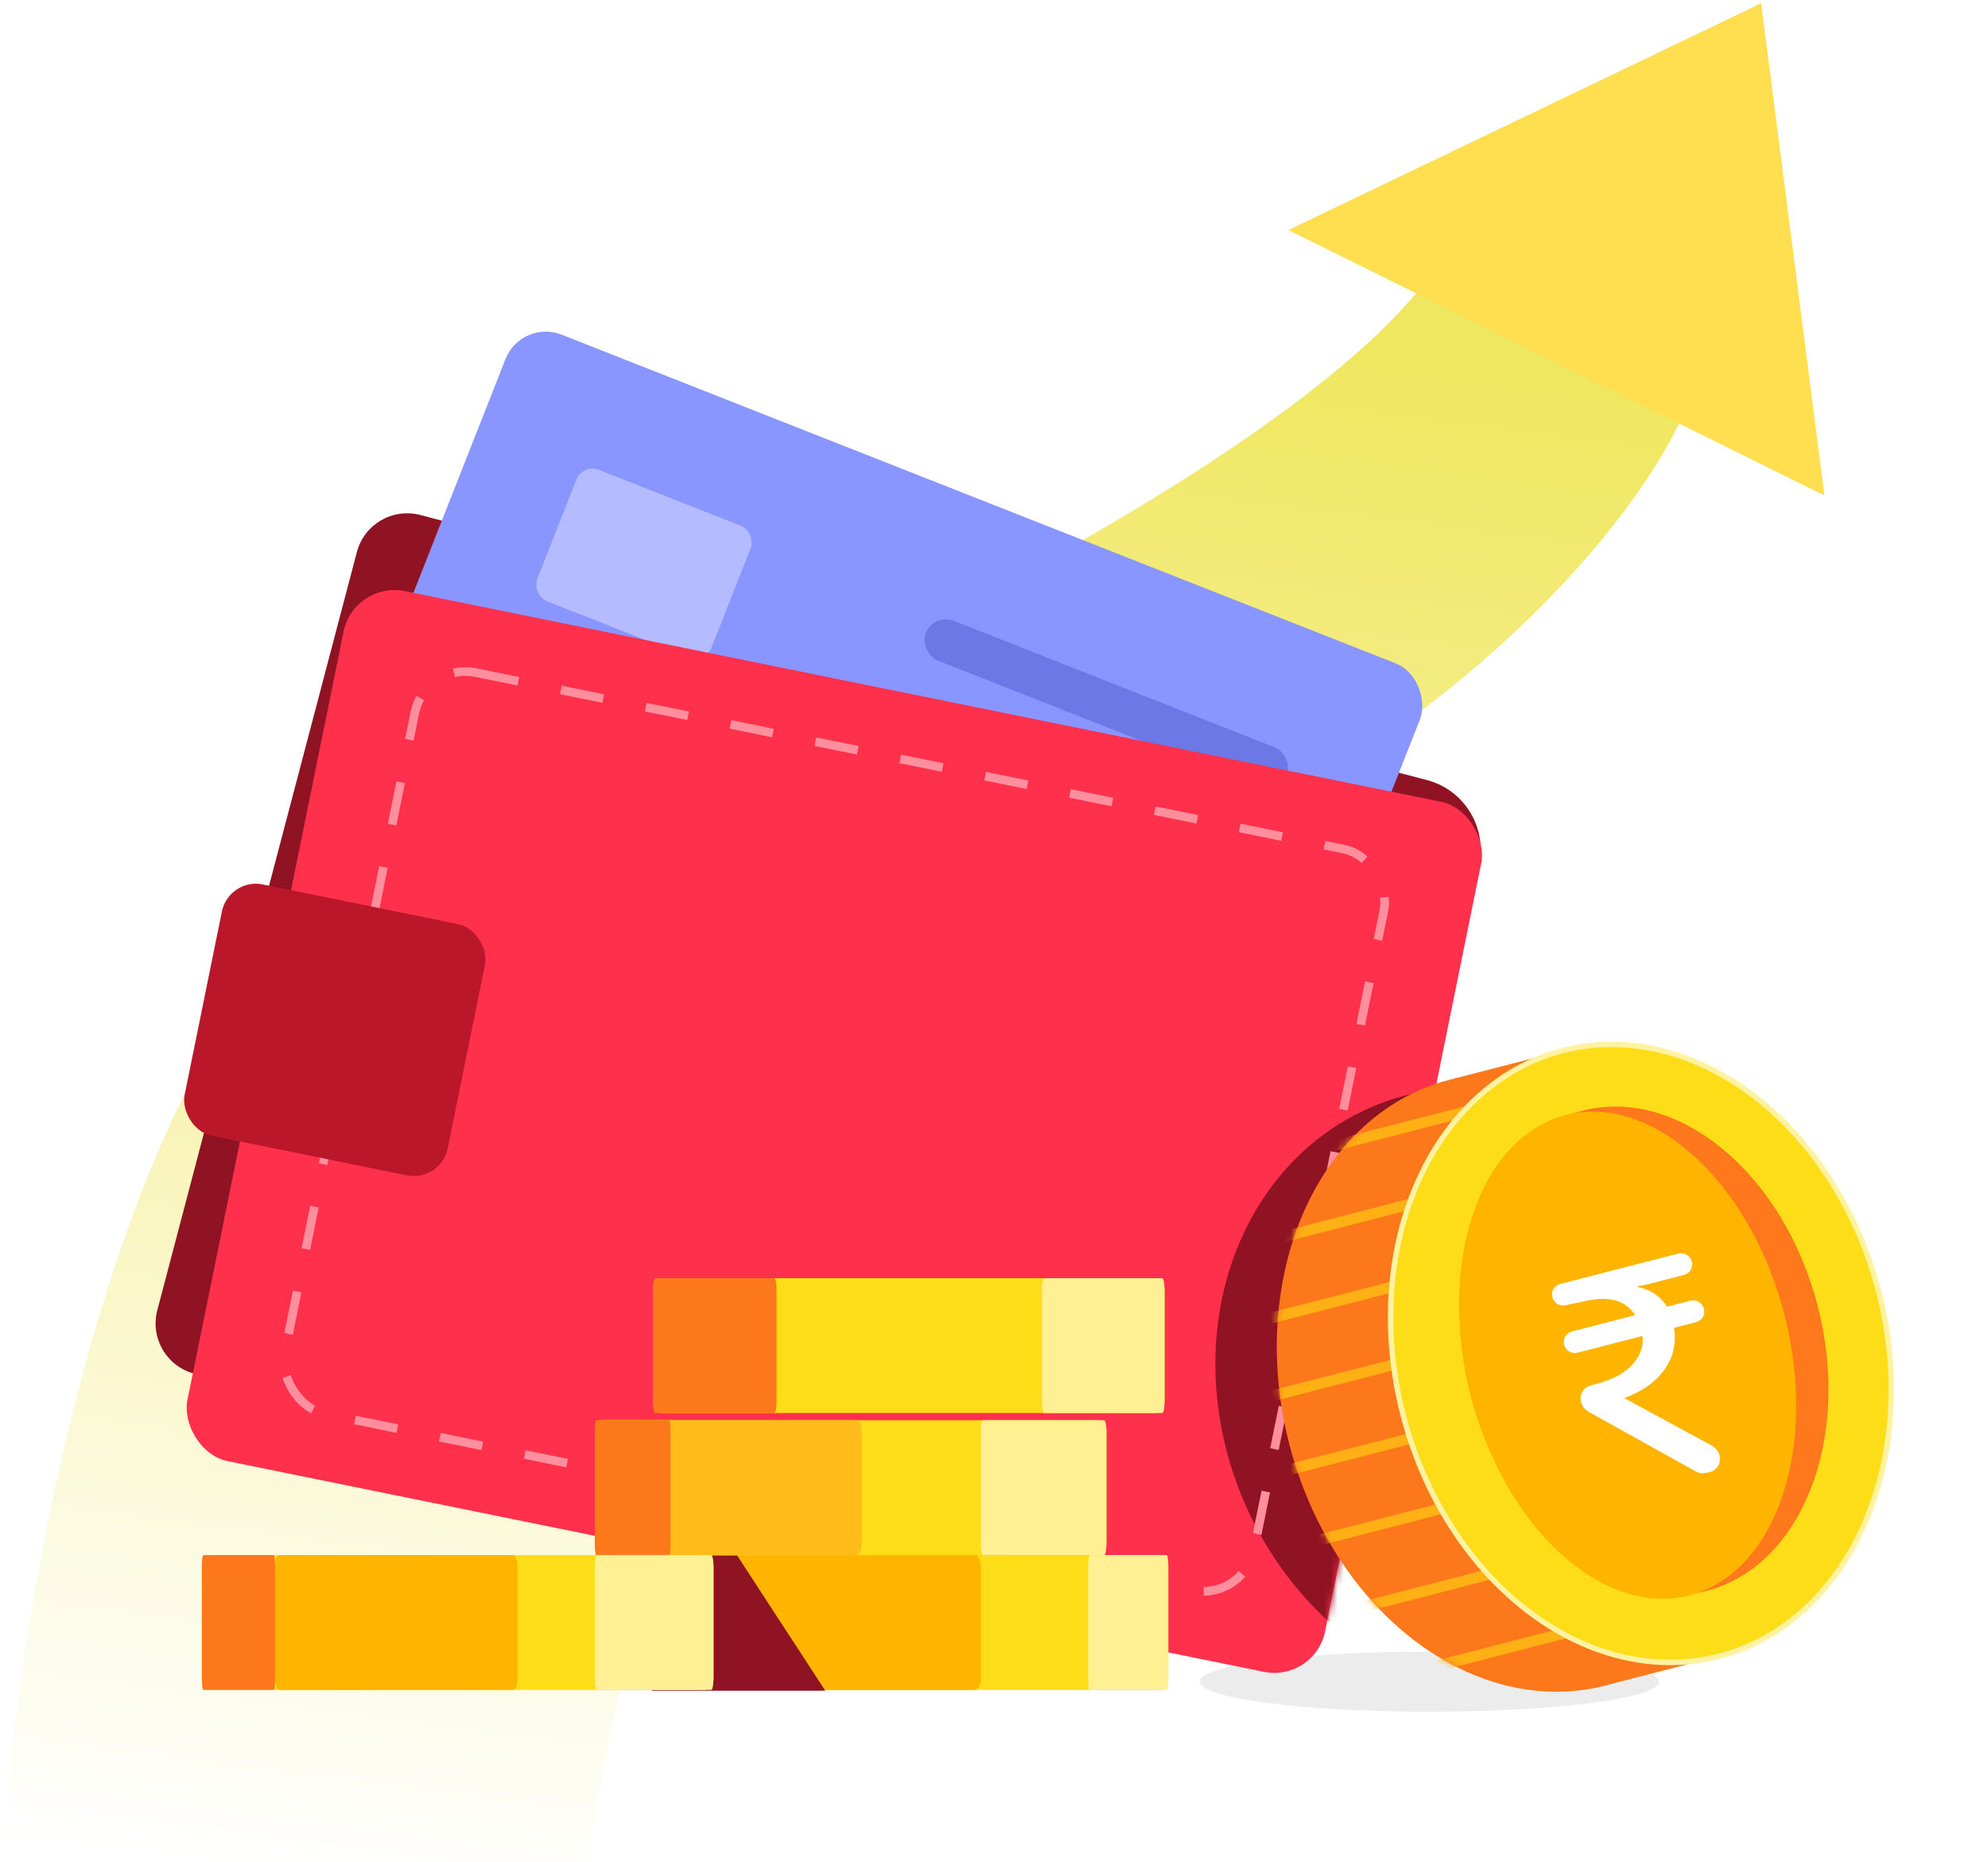 <svg width="298" height="279" viewBox="0 0 298 279" fill="none" xmlns="http://www.w3.org/2000/svg">
<g filter="url(#filter0_f_2370_13923)">
<ellipse cx="214.265" cy="252.018" rx="34.406" ry="4.504" fill="#796E6E" fill-opacity="0.13"/>
</g>
<path d="M64.855 124.533C12.54 142.469 -1.09 268.67 0.364 287.561H87.58C88.417 251.689 122.057 148.175 137.043 142.87C208.138 123.632 243.211 81.657 251.861 63.074L213.08 42.949C194.396 66.615 130.248 102.113 64.855 124.533Z" fill="url(#paint0_linear_2370_13923)"/>
<path d="M273.481 74.256L193.125 34.473L263.995 0.486L273.481 74.256Z" fill="#FFDF50"/>
<path d="M53.495 82.732C54.59 78.572 58.85 76.087 63.01 77.182L213.911 116.911C219.673 118.428 223.115 124.33 221.598 130.092L192.448 240.811C191.353 244.971 187.093 247.455 182.933 246.36L29.13 205.868C24.97 204.772 22.486 200.512 23.581 196.352L53.495 82.732Z" fill="#901323"/>
<rect x="78.15" y="47.775" width="147.335" height="96.486" rx="6.491" transform="rotate(21.504 78.15 47.775)" fill="#8A96FF"/>
<rect x="87.35" y="69.459" width="28.076" height="21.173" rx="2.596" transform="rotate(21.504 87.35 69.459)" fill="#B4BBFF"/>
<rect x="139.963" y="91.859" width="58.15" height="6.421" rx="3.21" transform="rotate(21.504 139.963 91.859)" fill="#6B78E6"/>
<rect x="53.58" y="110.131" width="147.335" height="14.809" transform="rotate(21.504 53.58 110.131)" fill="#6B78E6"/>
<rect x="53.05" y="87.031" width="174.029" height="133.07" rx="7.789" transform="rotate(11.49 53.05 87.031)" fill="#FF304C"/>
<mask id="mask0_2370_13923" style="mask-type:alpha" maskUnits="userSpaceOnUse" x="157" y="115" width="66" height="136">
<path d="M183.127 122.04C184.035 117.967 187.992 115.333 192.1 116.068L215.738 120.294C220.043 121.063 222.871 125.227 222 129.513L198.644 244.416C197.782 248.652 193.637 251.376 189.407 250.486L163.768 245.093C159.522 244.2 156.824 240.01 157.769 235.776L183.127 122.04Z" fill="#F05467"/>
</mask>
<g mask="url(#mask0_2370_13923)">
<ellipse cx="224.126" cy="208.962" rx="40.94" ry="46.873" transform="rotate(-23.535 224.126 208.962)" fill="#901323"/>
</g>
<rect x="63.714" y="99.254" width="148.259" height="113.365" rx="7.789" transform="rotate(11.49 63.714 99.254)" stroke="#FF8F9D" stroke-width="1.298" stroke-dasharray="6.49 6.49"/>
<rect x="34.297" y="131.51" width="40.239" height="38.424" rx="5.193" transform="rotate(11.49 34.297 131.51)" fill="#BA172A"/>
<rect x="218.134" y="161.6" width="14.743" height="93.727" transform="rotate(-14.446 218.134 161.6)" fill="#FD781A"/>
<ellipse cx="228.921" cy="207.223" rx="36.826" ry="46.873" transform="rotate(-14.446 228.921 207.223)" fill="#FD781A"/>
<mask id="mask1_2370_13923" style="mask-type:alpha" maskUnits="userSpaceOnUse" x="191" y="160" width="76" height="94">
<ellipse cx="228.921" cy="207.223" rx="36.826" ry="46.873" transform="rotate(-14.446 228.921 207.223)" fill="#FD781A"/>
</mask>
<g mask="url(#mask1_2370_13923)">
<path d="M191.185 173.943L223.776 165.547" stroke="#FFB015" stroke-width="1.621"/>
<path d="M188.216 186.42L226.609 176.529" stroke="#FFB015" stroke-width="1.621"/>
<path d="M186.653 198.531L229.436 187.51" stroke="#FFB015" stroke-width="1.621"/>
<path d="M188.554 209.75L232.264 198.49" stroke="#FFB015" stroke-width="1.621"/>
<path d="M191.384 220.73L235.093 209.47" stroke="#FFB015" stroke-width="1.621"/>
<path d="M193.519 231.891L237.922 220.452" stroke="#FFB015" stroke-width="1.621"/>
<path d="M202.36 241.322L240.753 231.431" stroke="#FFB015" stroke-width="1.621"/>
<path d="M210.988 250.809L243.579 242.413" stroke="#FFB015" stroke-width="1.621"/>
</g>
<ellipse cx="245.976" cy="202.83" rx="36.826" ry="46.873" transform="rotate(-14.446 245.976 202.83)" fill="#FDDD18" stroke="#FFF2A0" stroke-width="0.811"/>
<ellipse cx="246.478" cy="202.447" rx="26.851" ry="37.164" transform="rotate(-14.446 246.478 202.447)" fill="#FF781C"/>
<ellipse cx="243.983" cy="203.09" rx="24.274" ry="37.164" transform="rotate(-14.446 243.983 203.09)" fill="#FFB400"/>
<path d="M234.933 195.54C234.683 195.624 234.419 195.656 234.156 195.632C233.894 195.609 233.639 195.53 233.409 195.402C233.053 195.161 232.799 194.797 232.695 194.38C232.591 193.987 232.645 193.568 232.845 193.214C232.983 192.989 233.167 192.796 233.386 192.648C233.605 192.5 233.853 192.401 234.113 192.357L251.368 187.912C251.61 187.823 251.869 187.79 252.126 187.816C252.382 187.842 252.63 187.925 252.849 188.06C253.225 188.285 253.497 188.648 253.606 189.072C253.715 189.495 253.653 189.945 253.432 190.323C253.294 190.536 253.113 190.718 252.9 190.857C252.687 190.995 252.447 191.087 252.196 191.126L249.679 191.774C248.622 192.047 247.671 192.292 246.93 192.483C246.476 192.591 246.016 192.676 245.553 192.736L245.599 192.916C246.403 193.056 247.173 193.352 247.864 193.787C248.681 194.305 249.37 195.003 249.878 195.827L253.187 194.975C253.43 194.888 253.688 194.856 253.945 194.882C254.201 194.907 254.448 194.99 254.669 195.123C255.042 195.35 255.313 195.712 255.425 196.134C255.532 196.561 255.471 197.013 255.254 197.396C255.114 197.608 254.932 197.788 254.72 197.926C254.507 198.065 254.268 198.157 254.018 198.199L250.941 198.992C251.147 200.285 251.064 201.607 250.699 202.865C250.343 203.963 249.774 204.979 249.023 205.856C248.299 206.729 247.437 207.477 246.47 208.069C245.521 208.658 244.512 209.144 243.461 209.521L256.567 216.629C256.851 216.775 257.101 216.977 257.303 217.224C257.504 217.471 257.652 217.757 257.737 218.064C257.883 218.602 257.817 219.176 257.553 219.667C257.402 219.919 257.199 220.136 256.959 220.304C256.719 220.473 256.447 220.589 256.159 220.647C255.803 220.741 255.437 220.79 255.069 220.792C254.658 220.723 254.264 220.575 253.909 220.358L238.47 211.765C238.103 211.59 237.771 211.351 237.488 211.06C237.26 210.783 237.092 210.461 236.996 210.115C236.924 209.852 236.906 209.578 236.942 209.307C236.979 209.037 237.07 208.777 237.21 208.543C237.35 208.309 237.535 208.106 237.756 207.945C237.977 207.785 238.227 207.671 238.493 207.61L239.096 207.455C240.049 207.212 240.981 206.889 241.88 206.49C242.735 206.104 243.526 205.592 244.229 204.971C244.874 204.381 245.4 203.671 245.776 202.882C246.167 202.049 246.318 201.124 246.215 200.209L236.699 202.661C236.449 202.747 236.184 202.778 235.92 202.753C235.657 202.727 235.402 202.645 235.173 202.513C234.816 202.273 234.561 201.908 234.459 201.49C234.357 201.097 234.411 200.679 234.609 200.324C234.749 200.101 234.934 199.909 235.153 199.762C235.371 199.614 235.618 199.514 235.877 199.468L245.107 197.09C243.65 194.76 240.944 194.104 236.99 195.122L234.933 195.54Z" fill="white"/>
<path d="M159.716 219.232H92.414C91.676 219.232 91.078 219.831 91.078 220.569V232.443C91.078 233.181 91.676 233.779 92.414 233.779H159.716C160.454 233.779 161.052 233.181 161.052 232.443V220.569C161.052 219.831 160.454 219.232 159.716 219.232Z" fill="#FF304C"/>
<path d="M147.021 233.049H152.193V216.908H147.021V233.049Z" fill="#FFDE00"/>
<path d="M166.509 203.885H99.207C98.469 203.885 97.871 204.483 97.871 205.221V217.095C97.871 217.833 98.469 218.431 99.207 218.431H166.509C167.247 218.431 167.845 217.833 167.845 217.095V205.221C167.845 204.483 167.247 203.885 166.509 203.885Z" fill="#FF304C"/>
<path d="M173.098 191.553H99.335C98.526 191.553 97.871 192.302 97.871 193.226V210.09C97.871 211.014 98.526 211.763 99.335 211.763H173.098C173.907 211.763 174.562 211.014 174.562 210.09V193.226C174.562 192.302 173.907 191.553 173.098 191.553Z" fill="#FDDD18"/>
<path d="M174.212 191.553H156.546C156.352 191.553 156.195 192.302 156.195 193.226V210.09C156.195 211.014 156.352 211.763 156.546 211.763H174.212C174.405 211.763 174.562 211.014 174.562 210.09V193.226C174.562 192.302 174.405 191.553 174.212 191.553Z" fill="#FFF093"/>
<path d="M116.052 191.553H98.225C98.029 191.553 97.871 192.302 97.871 193.226V210.09C97.871 211.014 98.029 211.763 98.225 211.763H116.052C116.248 211.763 116.406 211.014 116.406 210.09V193.226C116.406 192.302 116.248 191.553 116.052 191.553Z" fill="#FD781A"/>
<path d="M173.66 233.049H99.898C99.089 233.049 98.433 233.798 98.433 234.722V251.586C98.433 252.51 99.089 253.259 99.898 253.259H173.66C174.469 253.259 175.125 252.51 175.125 251.586V234.722C175.125 233.798 174.469 233.049 173.66 233.049Z" fill="#FDDD18"/>
<path d="M174.895 233.049H163.342C163.216 233.049 163.113 233.798 163.113 234.722V251.586C163.113 252.51 163.216 253.259 163.342 253.259H174.895C175.022 253.259 175.125 252.51 175.125 251.586V234.722C175.125 233.798 175.022 233.049 174.895 233.049Z" fill="#FFF093"/>
<path d="M146.095 233.049H99.361C98.849 233.049 98.433 233.798 98.433 234.722V251.586C98.433 252.51 98.849 253.259 99.361 253.259H146.095C146.608 253.259 147.023 252.51 147.023 251.586V234.722C147.023 233.798 146.608 233.049 146.095 233.049Z" fill="#FFB400"/>
<path d="M164.391 212.838H90.628C89.82 212.838 89.164 213.587 89.164 214.511V231.375C89.164 232.299 89.82 233.048 90.628 233.048H164.391C165.2 233.048 165.855 232.299 165.855 231.375V214.511C165.855 213.587 165.2 212.838 164.391 212.838Z" fill="#FDDD18"/>
<path d="M165.496 212.838H147.383C147.184 212.838 147.023 213.587 147.023 214.511V231.375C147.023 232.299 147.184 233.048 147.383 233.048H165.496C165.694 233.048 165.855 232.299 165.855 231.375V214.511C165.855 213.587 165.694 212.838 165.496 212.838Z" fill="#FFF093"/>
<path d="M128.4 212.838H89.928C89.506 212.838 89.164 213.587 89.164 214.511V231.375C89.164 232.299 89.506 233.048 89.928 233.048H128.4C128.822 233.048 129.164 232.299 129.164 231.375V214.511C129.164 213.587 128.822 212.838 128.4 212.838Z" fill="#FFBC1A"/>
<path d="M100.291 212.838H89.38C89.261 212.838 89.164 213.587 89.164 214.511V231.375C89.164 232.299 89.261 233.048 89.38 233.048H100.291C100.411 233.048 100.508 232.299 100.508 231.375V214.511C100.508 213.587 100.411 212.838 100.291 212.838Z" fill="#FD781A"/>
<path d="M97.688 253.379H123.707L110.505 233.123H106.594L97.688 253.379Z" fill="#901323"/>
<path d="M105.489 233.049H31.726C30.917 233.049 30.262 233.798 30.262 234.722V251.586C30.262 252.51 30.917 253.259 31.726 253.259H105.489C106.297 253.259 106.953 252.51 106.953 251.586V234.722C106.953 233.798 106.297 233.049 105.489 233.049Z" fill="#FDDD18"/>
<path d="M106.613 233.049H89.504C89.316 233.049 89.164 233.798 89.164 234.722V251.586C89.164 252.51 89.316 253.259 89.504 253.259H106.613C106.801 253.259 106.953 252.51 106.953 251.586V234.722C106.953 233.798 106.801 233.049 106.613 233.049Z" fill="#FFF093"/>
<path d="M41.025 233.049H30.471C30.355 233.049 30.262 233.798 30.262 234.722V251.586C30.262 252.51 30.355 253.259 30.471 253.259H41.025C41.14 253.259 41.234 252.51 41.234 251.586V234.722C41.234 233.798 41.14 233.049 41.025 233.049Z" fill="#FD781A"/>
<path d="M76.88 233.049H41.928C41.545 233.049 41.234 233.798 41.234 234.722V251.586C41.234 252.51 41.545 253.259 41.928 253.259H76.88C77.263 253.259 77.574 252.51 77.574 251.586V234.722C77.574 233.798 77.263 233.049 76.88 233.049Z" fill="#FFB400"/>
<defs>
<filter id="filter0_f_2370_13923" x="175.246" y="242.9" width="78.039" height="18.238" filterUnits="userSpaceOnUse" color-interpolation-filters="sRGB">
<feFlood flood-opacity="0" result="BackgroundImageFix"/>
<feBlend mode="normal" in="SourceGraphic" in2="BackgroundImageFix" result="shape"/>
<feGaussianBlur stdDeviation="2.307" result="effect1_foregroundBlur_2370_13923"/>
</filter>
<linearGradient id="paint0_linear_2370_13923" x1="126.061" y1="42.949" x2="94.275" y2="287.561" gradientUnits="userSpaceOnUse">
<stop stop-color="#F0E760"/>
<stop offset="1" stop-color="white"/>
</linearGradient>
</defs>
</svg>
